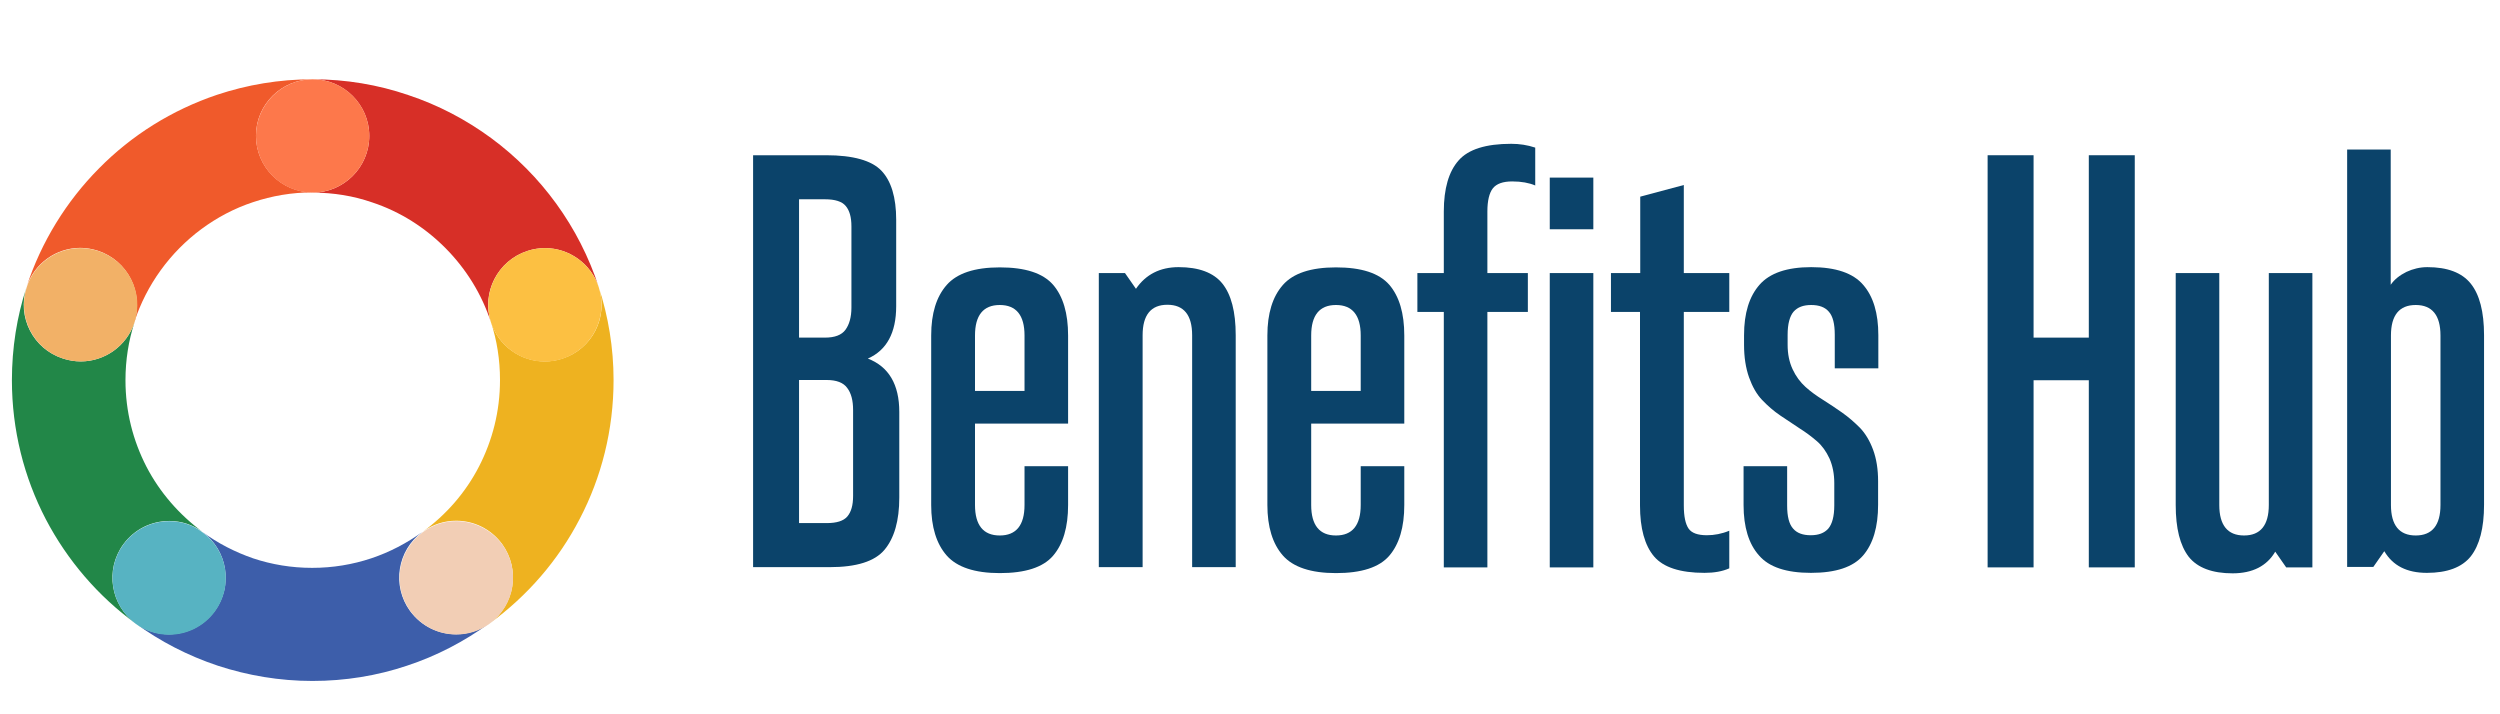 <?xml version="1.0" encoding="utf-8"?>
<!-- Generator: Adobe Illustrator 22.1.0, SVG Export Plug-In . SVG Version: 6.00 Build 0)  -->
<svg version="1.1" xmlns="http://www.w3.org/2000/svg" xmlns:xlink="http://www.w3.org/1999/xlink" x="0px" y="0px" width="1050px"
	 height="300px" viewBox="0 0 1050 300" style="enable-background:new 0 0 1050 300;" xml:space="preserve">
<style type="text/css">
	.st0{fill:#0B436A;}
	.st1{fill:#3D5EAA;}
	.st2{fill:#EEB220;}
	.st3{fill:#F2CEB5;}
	.st4{fill:#D72F27;}
	.st5{fill:#FCC042;}
	.st6{fill:#F05A2B;}
	.st7{fill:#FD784B;}
	.st8{fill:#228748;}
	.st9{fill:#57B3C2;}
	.st10{fill:#F2B167;}
</style>
<g id="Layer_1">
</g>
<g id="Guides">
	<g>
		<g>
			<path class="st0" d="M316.3,238.3V65.2h30.7c11.3,0,19.1,2.2,23.2,6.5c4.1,4.3,6.2,11.2,6.2,20.6v36.3c0,11.2-4,18.5-11.9,22
				c8.8,3.4,13.2,10.9,13.2,22.4V209c0,9.7-2.1,17-6.2,21.9c-4.1,4.9-11.8,7.3-23,7.3H316.3z M335.6,141.8h10.9c4.1,0,7-1.1,8.6-3.3
				c1.6-2.2,2.5-5.3,2.5-9.3V95.1c0-3.9-0.8-6.7-2.4-8.6c-1.6-1.9-4.5-2.8-8.7-2.8h-10.9V141.8z M335.6,219.7h11.6
				c4.2,0,7.1-0.9,8.7-2.8c1.6-1.9,2.4-4.7,2.4-8.6v-36.1c0-4-0.8-7.1-2.5-9.3c-1.6-2.2-4.5-3.3-8.6-3.3h-11.6V219.7z"/>
			<path class="st0" d="M391.1,212.1v-71.2c0-9.3,2.2-16.3,6.5-21.2c4.3-4.9,11.7-7.4,22.3-7.4c10.7,0,18.1,2.4,22.4,7.3
				c4.2,4.9,6.3,12,6.3,21.3v37h-39.1v34.2c0,8.5,3.5,12.8,10.4,12.8s10.4-4.3,10.4-12.8v-16.3h18.3v16.3c0,9.3-2.1,16.4-6.3,21.3
				c-4.2,4.9-11.7,7.3-22.4,7.3c-10.5,0-18-2.5-22.3-7.4C393.3,228.4,391.1,221.3,391.1,212.1z M409.5,164.2h20.8v-23.3
				c0-8.5-3.5-12.8-10.4-12.8s-10.4,4.3-10.4,12.8V164.2z"/>
			<path class="st0" d="M461.5,238.3V114.7h11l4.6,6.6c4.1-6,10.1-9.1,17.9-9.1c8.5,0,14.7,2.3,18.4,6.9c3.7,4.6,5.6,11.8,5.6,21.7
				v97.4h-18.3v-97.4c0-8.5-3.5-12.8-10.4-12.8c-6.9,0-10.4,4.3-10.4,12.8v97.4H461.5z"/>
			<path class="st0" d="M532.3,212.1v-71.2c0-9.3,2.2-16.3,6.5-21.2c4.3-4.9,11.7-7.4,22.3-7.4c10.7,0,18.1,2.4,22.4,7.3
				c4.2,4.9,6.3,12,6.3,21.3v37h-39.1v34.2c0,8.5,3.5,12.8,10.4,12.8c6.9,0,10.4-4.3,10.4-12.8v-16.3h18.3v16.3
				c0,9.3-2.1,16.4-6.3,21.3c-4.2,4.9-11.7,7.3-22.4,7.3c-10.5,0-18-2.5-22.3-7.4C534.5,228.4,532.3,221.3,532.3,212.1z
				 M550.7,164.2h20.8v-23.3c0-8.5-3.5-12.8-10.4-12.8c-6.9,0-10.4,4.3-10.4,12.8V164.2z"/>
			<path class="st0" d="M595.3,131v-16.3h11.1V88.8c0-9.6,2.1-16.8,6.2-21.4c4.1-4.7,11.5-7,22.1-7c3.5,0,6.8,0.5,10.1,1.6v15.9
				c-2.6-1.1-5.8-1.7-9.7-1.7s-6.6,1-8.1,2.9c-1.5,1.9-2.3,5.2-2.3,9.7v25.9h17V131h-17v107.3h-18.3V131H595.3z"/>
			<path class="st0" d="M650.9,96.3V74.6h18.3v21.7H650.9z M650.9,238.3V114.7h18.3v123.6H650.9z"/>
			<path class="st0" d="M676.6,131v-16.3h12.3V82.6l18.3-4.9v37h19.1V131h-19.1v81.3c0,4.6,0.7,7.8,2,9.7c1.3,1.9,3.9,2.8,7.7,2.8
				c3.1,0,6.3-0.6,9.4-1.9v15.8c-2.9,1.3-6.4,1.9-10.4,1.9c-10.2,0-17.3-2.3-21.2-6.9c-3.9-4.6-5.9-11.8-5.9-21.4V131H676.6z"/>
			<path class="st0" d="M732.3,212.1v-16.3h18.3v16.5c0,4.6,0.8,7.8,2.5,9.7c1.6,1.9,4.1,2.8,7.4,2.8c3.3,0,5.7-0.9,7.4-2.8
				c1.6-1.9,2.5-5.1,2.5-9.7v-9.4c0-3.9-0.7-7.3-2-10.3c-1.4-3-3.1-5.4-5.3-7.3c-2.2-1.9-4.6-3.7-7.3-5.4c-2.6-1.7-5.3-3.5-8.1-5.4
				c-2.8-1.9-5.3-4.1-7.6-6.5c-2.3-2.4-4.1-5.6-5.5-9.5c-1.4-4-2.1-8.5-2.1-13.7v-4c0-9.3,2.2-16.3,6.5-21.2
				c4.3-4.9,11.5-7.4,21.7-7.4c10.3,0,17.6,2.5,21.8,7.4c4.3,4.9,6.4,12,6.4,21.2v13.9h-18.3v-14.1c0-4.6-0.8-7.8-2.5-9.7
				c-1.6-1.9-4.1-2.8-7.4-2.8c-3.3,0-5.7,0.9-7.4,2.8c-1.6,1.9-2.5,5.1-2.5,9.7v4.2c0,3.9,0.7,7.3,2.1,10.3c1.4,3,3.2,5.4,5.4,7.4
				s4.6,3.7,7.3,5.4c2.7,1.7,5.4,3.5,8.1,5.4c2.7,1.9,5.2,4.1,7.5,6.4c2.2,2.3,4.1,5.4,5.5,9.2s2.1,8.2,2.1,13.2v9.9
				c0,9.3-2.1,16.4-6.3,21.3c-4.2,4.9-11.5,7.3-21.9,7.3c-10.3,0-17.6-2.4-21.8-7.3C734.5,228.5,732.3,221.4,732.3,212.1z"/>
			<path class="st0" d="M834.8,238.3V65.2h19.3v76.6h23.2V65.2h19.3v173.1h-19.3v-78.6h-23.2v78.6H834.8z"/>
			<path class="st0" d="M913.8,212.1v-97.4h18.3v97.4c0,8.5,3.5,12.8,10.4,12.8c6.9,0,10.4-4.3,10.4-12.8v-97.4h18.3v123.6h-11
				l-4.6-6.6c-3.5,6-9.5,9.1-17.9,9.1c-8.5,0-14.7-2.3-18.4-6.9C915.6,229.1,913.8,221.9,913.8,212.1z"/>
			<path class="st0" d="M985.8,238.3V62.8h18.3v56.8c1.6-2.3,3.8-4,6.6-5.4c2.8-1.3,5.7-2,8.8-2c8.4,0,14.5,2.3,18.2,6.9
				c3.7,4.6,5.6,11.8,5.6,21.7v71.2c0,9.8-1.9,17-5.6,21.7c-3.7,4.6-9.9,6.9-18.4,6.9c-8.4,0-14.3-3-17.9-9.1l-4.6,6.6H985.8z
				 M1004.2,212.1c0,8.5,3.5,12.8,10.4,12.8c6.9,0,10.4-4.3,10.4-12.8v-71.2c0-8.5-3.5-12.8-10.4-12.8c-6.9,0-10.4,4.3-10.4,12.8
				V212.1z"/>
		</g>
		<g>
			<path class="st1" d="M85,223.4c10.6,7.7,13,22.6,5.2,33.2c-4.7,6.4-11.9,9.8-19.3,9.8c-4.9,0-9.8-1.5-14-4.6
				c10.4,7.6,22,13.6,34.6,17.8c12.5,4.1,25.9,6.4,39.7,6.4c0,0,0,0,0,0c0,0,0,0,0,0c13.8,0,27.2-2.2,39.7-6.4
				c12.5-4.1,24.1-10.2,34.6-17.8c-4.2,3.1-9.1,4.6-14,4.6c-7.4,0-14.6-3.4-19.3-9.8c-7.7-10.6-5.4-25.5,5.2-33.2
				c-6.5,4.7-13.7,8.5-21.5,11.1c-7.8,2.6-16.1,4-24.8,4c-8.7,0-17-1.4-24.8-4C98.8,231.9,91.5,228.2,85,223.4"/>
			<path class="st2" d="M251.5,120.6C251.5,120.6,251.5,120.6,251.5,120.6c4.1,12.6-2.8,26-15.3,30c-2.4,0.8-4.9,1.2-7.4,1.2
				c-10,0-19.4-6.4-22.6-16.5c0,0,0,0,0,0c0,0,0,0,0,0c2.5,7.6,3.8,15.8,3.8,24.3c0,13.2-3.2,25.4-8.8,36.3
				c-5.6,10.9-13.8,20.3-23.6,27.4c0,0,0,0,0,0c0,0,0,0,0,0c4.2-3.1,9.1-4.6,14-4.6c7.4,0,14.6,3.4,19.3,9.8
				c7.7,10.6,5.4,25.5-5.2,33.3c0,0,0,0,0,0c0,0,0,0,0,0c15.8-11.5,28.8-26.5,37.8-43.9c9.1-17.4,14.2-37.3,14.2-58.3
				C257.7,146.1,255.5,133,251.5,120.6C251.5,120.6,251.5,120.6,251.5,120.6"/>
			<path class="st3" d="M191.6,218.9c-4.9,0-9.8,1.5-14,4.6c0,0,0,0,0,0c-10.6,7.7-13,22.6-5.2,33.2c4.7,6.4,11.9,9.8,19.3,9.8
				c4.9,0,9.8-1.5,14-4.6c0,0,0,0,0,0c10.6-7.7,13-22.6,5.2-33.3C206.2,222.3,198.9,218.9,191.6,218.9"/>
			<path class="st4" d="M131.3,33.3C131.3,33.3,131.3,33.3,131.3,33.3c13.1,0,23.8,10.7,23.8,23.8s-10.7,23.8-23.8,23.8l0,0l0,0
				c8.8,0,17.2,1.4,25,4.1c11.8,3.9,22.3,10.6,30.9,19.3c8.6,8.7,15.2,19.3,19,31.1c-4.1-12.5,2.8-25.9,15.3-30
				c2.4-0.8,4.9-1.2,7.4-1.2c10,0,19.3,6.4,22.6,16.4c-8.3-25.4-24.2-47.1-45.2-62.6c-10.5-7.7-22.2-13.9-34.9-18.1
				C158.8,35.6,145.3,33.3,131.3,33.3"/>
			<path class="st5" d="M228.9,104.2c-2.4,0-4.9,0.4-7.4,1.2c-12.5,4.1-19.3,17.5-15.3,30c0,0,0,0,0,0c3.3,10.1,12.6,16.5,22.6,16.5
				c2.4,0,4.9-0.4,7.4-1.2c12.5-4.1,19.3-17.5,15.3-30c0,0,0,0,0,0C248.2,110.6,238.9,104.2,228.9,104.2"/>
			<path class="st6" d="M131.3,33.3c-14,0-27.5,2.3-40.1,6.5c-19,6.4-35.9,17-49.6,30.9c-13.7,13.8-24.3,30.9-30.5,49.9c0,0,0,0,0,0
				c0,0,0,0,0,0c3.3-10.1,12.6-16.5,22.6-16.5c2.4,0,4.9,0.4,7.4,1.2c12.5,4.1,19.3,17.5,15.3,30c0,0,0,0,0,0c0,0,0,0,0,0
				c5.1-15.7,15.1-29.4,28.2-39.1c6.5-4.8,13.8-8.7,21.7-11.3c7.8-2.6,16.2-4.1,25-4.1c-13.1,0-23.8-10.7-23.8-23.8
				S118.2,33.3,131.3,33.3L131.3,33.3L131.3,33.3C131.3,33.3,131.3,33.3,131.3,33.3"/>
			<path class="st7" d="M131.3,33.3L131.3,33.3c-13.1,0-23.8,10.7-23.8,23.8s10.7,23.8,23.8,23.8l0,0c13.1,0,23.8-10.7,23.8-23.8
				S144.5,33.3,131.3,33.3"/>
			<path class="st8" d="M11.1,120.7c-4,12.3-6.1,25.4-6.1,39c0,20.9,5.1,40.8,14.2,58.3c9.1,17.4,22.1,32.5,37.8,43.9c0,0,0,0,0,0
				c0,0,0,0,0,0c-10.6-7.7-13-22.6-5.2-33.3c4.7-6.4,11.9-9.8,19.3-9.8c4.9,0,9.8,1.5,14,4.6c0,0,0,0,0,0c0,0,0,0,0,0
				c-9.8-7.2-18-16.6-23.6-27.4c-5.6-10.9-8.8-23.1-8.8-36.3c0-8.5,1.3-16.7,3.8-24.3c-3.3,10-12.6,16.4-22.6,16.4
				c-2.4,0-4.9-0.4-7.4-1.2C13.9,146.6,7.1,133.2,11.1,120.7"/>
			<path class="st9" d="M71.1,218.9c-7.4,0-14.6,3.4-19.3,9.8c-7.7,10.6-5.4,25.5,5.2,33.3c0,0,0,0,0,0c4.2,3.1,9.1,4.6,14,4.6
				c7.4,0,14.6-3.4,19.3-9.8c7.7-10.6,5.4-25.5-5.2-33.2c0,0,0,0,0,0C80.8,220.3,75.9,218.9,71.1,218.9"/>
			<path class="st10" d="M33.8,104.2c-10,0-19.4,6.4-22.6,16.5c0,0,0,0,0,0c-4,12.5,2.8,25.9,15.3,29.9c2.4,0.8,4.9,1.2,7.4,1.2
				c10,0,19.3-6.4,22.6-16.4c0,0,0,0,0,0c4.1-12.5-2.8-25.9-15.3-30C38.7,104.6,36.2,104.2,33.8,104.2"/>
		</g>
	</g>
</g>
</svg>
